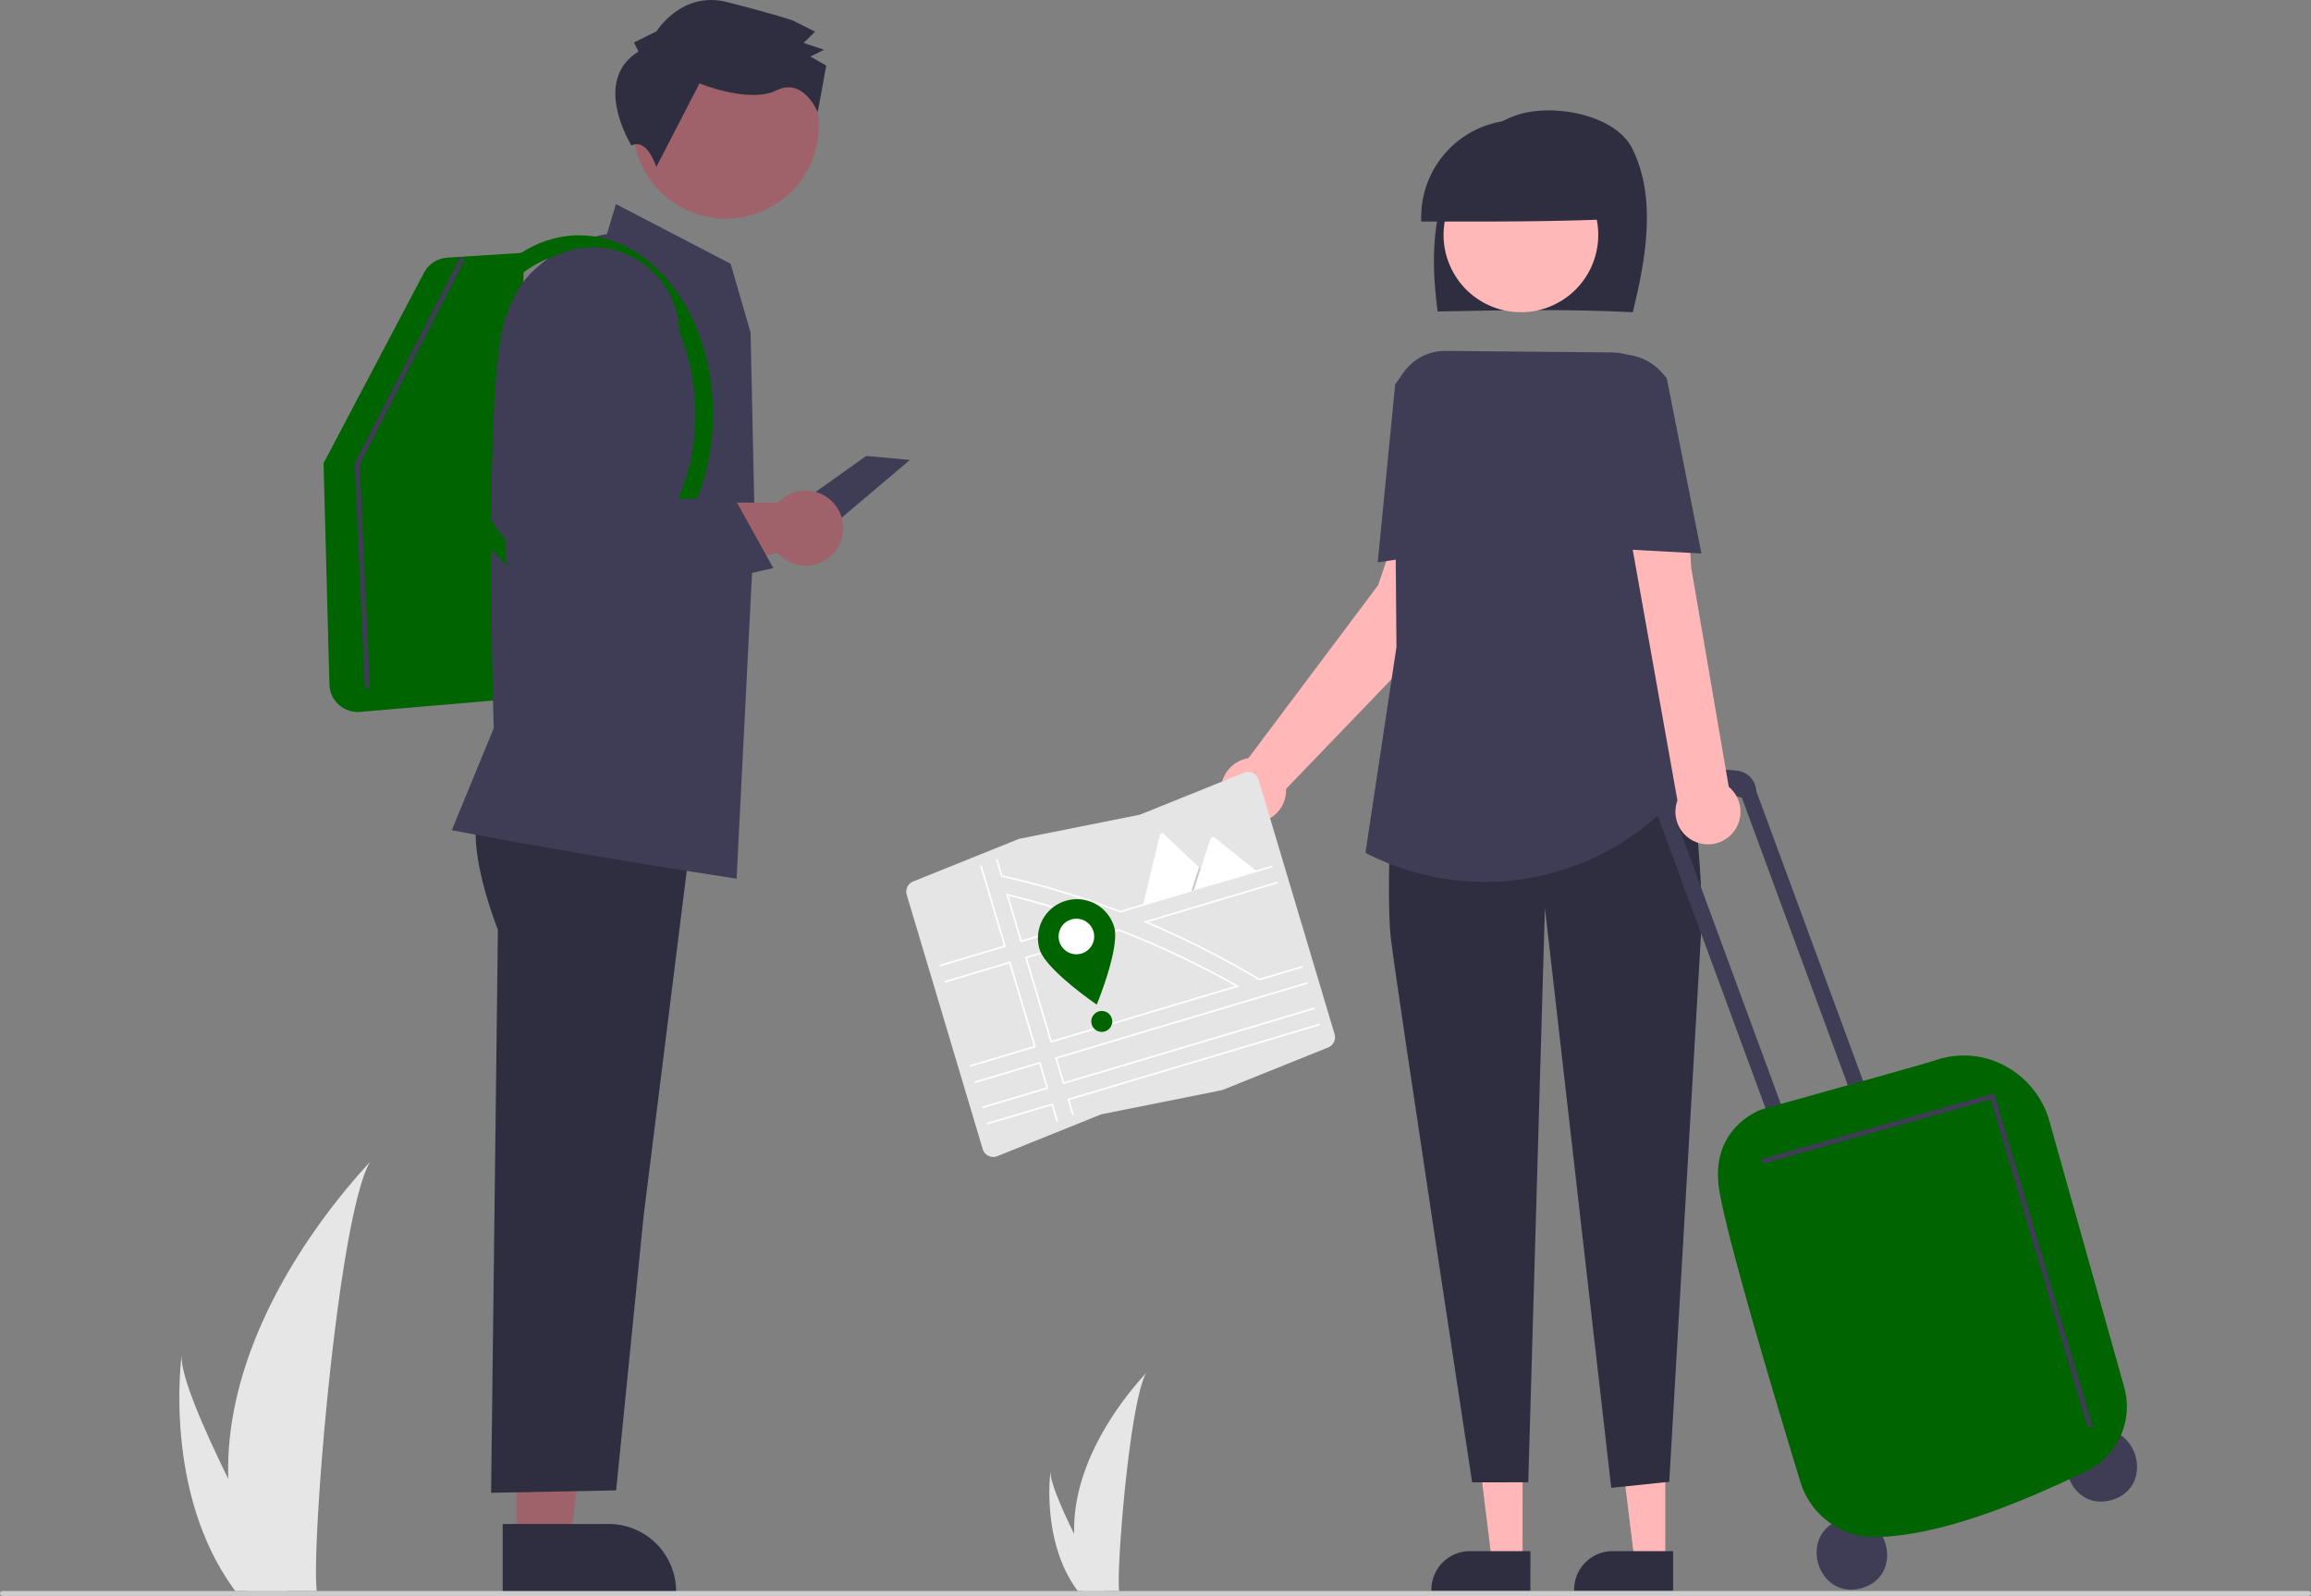 <svg xmlns="http://www.w3.org/2000/svg" data-name="Layer 1" width="923" height="637.605" viewBox="0 0 923 637.605" xmlns:xlink="http://www.w3.org/1999/xlink"><rect x="0" y="0" width="923" height="637.605" fill="#808080" stroke="none"/><path id="e8d007e8-8581-4ac8-8421-0613b3e5935f-91" data-name="Path 133" d="M229.669,722.035a158.394,158.394,0,0,0,7.4,43.785c.1.329.211.653.319.982h27.613c-.029-.295-.059-.624-.088-.982-1.841-21.166,8.677-148.453,21.369-170.483C285.17,597.124,227.528,654.781,229.669,722.035Z" transform="translate(-138.5 -131.198)" fill="#e6e6e6"/><path id="f8d01cab-c1a6-42c6-a30a-ae051f1ede34-92" data-name="Path 134" d="M231.741,765.82c.231.329.471.658.717.982h20.716c-.157-.28-.339-.609-.55-.982-3.422-6.176-13.551-24.642-22.953-43.785-10.1-20.572-19.374-41.924-18.593-49.652C210.836,674.125,203.844,727.259,231.741,765.82Z" transform="translate(-138.5 -131.198)" fill="#e6e6e6"/><path id="fd51cc05-38fd-444b-9e70-38f0335b4e21-93" data-name="Path 133" d="M567.519,744.058a80.473,80.473,0,0,0,3.76,22.245c.051.167.107.332.162.499H585.47c-.015-.15-.03-.317-.045-.499-.935-10.754,4.408-75.423,10.857-86.616C595.717,680.596,566.431,709.889,567.519,744.058Z" transform="translate(-138.5 -131.198)" fill="#e6e6e6"/><path id="ef6d185a-ee65-40f0-bfea-de8a051c0d9b-94" data-name="Path 134" d="M568.572,766.303c.117.167.239.334.364.499h10.525c-.08-.142-.172-.309-.279-.499-1.739-3.138-6.885-12.52-11.662-22.245-5.131-10.452-9.843-21.3-9.446-25.226C557.951,719.717,554.399,746.712,568.572,766.303Z" transform="translate(-138.5 -131.198)" fill="#e6e6e6"/><polygon points="345.964 182.157 310.254 207.557 332.474 209.937 363.424 183.747 345.964 182.157" fill="#3f3d56"/><polygon points="206.253 615.845 227.731 615.844 237.949 533 206.249 533.001 206.253 615.845" fill="#9f616a"/><path d="M339.274,740.031l42.298-.002h.002a26.957,26.957,0,0,1,26.956,26.955v.876l-69.254.003Z" transform="translate(-138.5 -131.198)" fill="#2f2e41"/><path d="M331.25,451.143s-9.308,10.522,6.105,51.539l-2.715,224.902,49.95-.974,10.98-109.706,19.99-160.092Z" transform="translate(-138.5 -131.198)" fill="#2f2e41"/><path d="M281.379,415.64a11.344,11.344,0,0,1-11.31-11.042l-2.344-88.338,40.109-76.093a11.412,11.412,0,0,1,9.307-6.03l30.566-1.962-2.639,178.065-62.695,5.358Q281.874,415.64,281.379,415.64Z" transform="translate(-138.5 -131.198)" fill="#006400"/><path d="M432.691,482.237l-.547-.084c-63.9-9.746-112.12-19.088-112.599-19.182l-.599-.116,16.751-40.742c-.132-4.257-3.758-123.808,3.183-158.156,6.72-33.251,38.394-38.7,42.003-39.213l3.624-12.008,45.787,23.826,7.986,27.484,1.622,75.327Z" transform="translate(-138.5 -131.198)" fill="#3f3d56"/><path d="M369.768,368.198c-29.5,0-53.5-32.075-53.5-71.5s24-71.5,53.5-71.5,53.5,32.075,53.5,71.5S399.268,368.198,369.768,368.198Zm0-136c-25.64,0-46.5,28.935-46.5,64.5s20.86,64.5,46.5,64.5,46.5-28.935,46.5-64.5S395.408,232.198,369.768,232.198Z" transform="translate(-138.5 -131.198)" fill="#006400"/><path d="M460.268,327.198a14.942,14.942,0,0,0-10.977,4.801H372.33l-28.19,6.001,4.628,35.699,100.281-21.567a14.994,14.994,0,1,0,11.219-24.933Z" transform="translate(-138.5 -131.198)" fill="#9f616a"/><circle cx="428.39" cy="181.45" r="37.091" transform="translate(-141.332 224.865) rotate(-45)" fill="#9f616a"/><path d="M393.505,151.798l-1.798-3.619,9.048-4.495s9.981-16.241,28.043-11.677,26.188,7.295,26.188,7.295l9.025,4.541-4.53,4.507,8.126,2.732-5.429,2.697,6.316,3.631-3.4,18.611s-5.648-14.116-16.505-8.722-30.717-2.789-30.717-2.789L400.618,197.902s-3.559-11.705-9.906-8.584C390.712,189.318,374.499,163.497,393.505,151.798Z" transform="translate(-138.5 -131.198)" fill="#2f2e41"/><path d="M715.793,380.146l-1.585-29.734-16-13-9.269,27.534-51.843,69.143a12.993,12.993,0,1,0,15.049,12.823c0-.175-.019-.345-.026-.518Z" transform="translate(-138.5 -131.198)" fill="#ffb7b7"/><polygon points="608.103 623.687 595.844 623.686 590.011 576.398 608.105 576.399 608.103 623.687" fill="#ffb7b7"/><path d="M749.73,766.768l-39.531-.001v-.5a15.387,15.387,0,0,1,15.386-15.386h.001l24.144.001Z" transform="translate(-138.5 -131.198)" fill="#2f2e41"/><polygon points="665.103 623.687 652.844 623.686 647.011 576.398 665.105 576.399 665.103 623.687" fill="#ffb7b7"/><path d="M806.73,766.768l-39.531-.001v-.5a15.387,15.387,0,0,1,15.386-15.386h.001l24.144.001Z" transform="translate(-138.5 -131.198)" fill="#2f2e41"/><path d="M790.645,255.934c5.191-21.431,9.588-45.604-.201-65.342-6.792-13.696-31.918-18.308-46.321-13.374s-24.817,18.32-29.397,32.915-4.048,30.323-2.052,45.495C739.164,255.12,765.654,254.611,790.645,255.934Z" transform="translate(-138.5 -131.198)" fill="#2f2e41"/><circle cx="745.943" cy="225.038" r="30.89" transform="translate(-155.03 254.179) rotate(-28.663)" fill="#ffb8b8"/><path d="M783.705,218.675a38.799,38.799,0,1,0-77.551,1.022C732.594,219.754,759.033,219.81,783.705,218.675Z" transform="translate(-138.5 -131.198)" fill="#2f2e41"/><path d="M696.339,411.143s-5.027,73.011-2.299,95.283,32.43,216.983,32.43,216.983l22.405-.04,6.651-229.455,26.494,231.685,23.17-2.409,13.144-226.63s-2.061-84.846-18.813-93.354Z" transform="translate(-138.5 -131.198)" fill="#2f2e41"/><path d="M731.482,483.517a103.556,103.556,0,0,1-47.31-11.457l-.32-.164,12.384-82.172-.804-97.934a20.245,20.245,0,0,1,20.43-20.409l66.451.61a21.444,21.444,0,0,1,21.181,23.137l-6.218,78.51,20.565,63.724-3.574,4.752A103.462,103.462,0,0,1,731.482,483.517Z" transform="translate(-138.5 -131.198)" fill="#3f3d56"/><path d="M688.755,355.871l6.963-71.052,2.238-3.185a20.246,20.246,0,0,1,28.276-4.872l1.918,1.361-1.893,72.005Z" transform="translate(-138.5 -131.198)" fill="#3f3d56"/><path d="M974.08,703.003c18.001-4.973,25.683,22.363,7.727,27.495C963.806,735.471,956.125,708.135,974.08,703.003Z" transform="translate(-138.5 -131.198)" fill="#3f3d56"/><path d="M874.272,738.187c18.001-4.973,25.683,22.363,7.727,27.495C863.999,770.654,856.317,743.318,874.272,738.187Z" transform="translate(-138.5 -131.198)" fill="#3f3d56"/><path d="M833.879,449.879l.278-.078,46.367,125.882,6.113-1.718L839.937,447.18v0a8.574,8.574,0,0,0-7.171-8.018c-23.188-3.667-32.587,16.917-32.587,16.917l.093.137,47.405,128.699,6.113-1.718L807.78,458.285C821.787,444.431,833.879,449.879,833.879,449.879Z" transform="translate(-138.5 -131.198)" fill="#3f3d56"/><path d="M887.019,745.268a31.062,31.062,0,0,1-29.452-22.033c-8.849-28.965-29.729-98.365-32.496-117.199-3.602-24.522,16.695-31.496,17.147-31.646.546-.184,8.707-2.468,20.001-5.629,19.199-5.373,48.213-13.493,49.279-13.973a34.562,34.562,0,0,1,27.577,2.13,36.094,36.094,0,0,1,17.926,22.114l29.865,106.253a28.724,28.724,0,0,1-15.223,33.723c-23.044,11.071-56.841,25.84-84.172,26.257C887.323,745.267,887.17,745.268,887.019,745.268Z" transform="translate(-138.5 -131.198)" fill="#006400"/><path d="M828.948,445.525l-15.013-87.698-1.675-29.597-24.271,7.95,20.47,114.834a12.994,12.994,0,1,0,20.49-5.49Z" transform="translate(-138.5 -131.198)" fill="#ffb7b7"/><path d="M818.041,352.327l-37.883-2.061-8.901-71.479.866-.751a21.445,21.445,0,0,1,30.312,2.217l1.752,2.038.026.129Z" transform="translate(-138.5 -131.198)" fill="#3f3d56"/><polygon points="833.809 570.283 795.089 439.231 704.04 464.962 703.496 463.038 796.447 436.769 796.727 437.717 835.727 569.717 833.809 570.283" fill="#3f3d56"/><polygon points="145.769 275.046 141.646 185.145 183.878 102.591 185.658 103.502 143.669 185.583 147.767 274.954 145.769 275.046" fill="#3f3d56"/><path d="M1060.5,768.802h-921a1,1,0,0,1,0-2h921a1,1,0,0,1,0,2Z" transform="translate(-138.5 -131.198)" fill="#ccc"/><path d="M349.261,380.39,340.46,354.21l-2.129-87.269,3.75-12.382a34.593,34.593,0,1,1,65.335,22.604l-20.1,51.506,1.022,1.983,43.546-.353,15.468,27.843Z" transform="translate(-138.5 -131.198)" fill="#3f3d56"/><path d="M626.666,566.69l-.031.006-48.264,9.662-41.519,16.72a4.406,4.406,0,0,1-5.733-2.441q-.076-.189-.135-.385L500.653,488.69a4.387,4.387,0,0,1,2.576-5.348l42.278-17.026.031-.006,48.264-9.662,41.519-16.72a4.406,4.406,0,0,1,5.733,2.441q.076.189.135.385l30.331,101.562a4.387,4.387,0,0,1-2.576,5.348Z" transform="translate(-138.5 -131.198)" fill="#e5e5e5"/><path d="M574.875,498.469c-11.068-3.906-22.507-7.327-33.998-10.169l-.577-.143,5.834,19.535,29.724-8.877Zm-28.285,8.38-5.3-17.747c10.937,2.723,21.821,5.97,32.377,9.661Zm86.282,18.028q-7.728-4.37-15.678-8.369-2.192-1.104-4.398-2.176-13.462-6.549-27.336-11.941l-.108-.042-37.471,11.191L558.112,547.803l75.452-22.533ZM558.568,546.959l-9.845-32.965,36.599-10.93q13.379,5.203,26.452,11.526,2.27,1.097,4.523,2.227,7.873,3.942,15.546,8.258Zm74.303-22.082q-7.728-4.37-15.678-8.369-2.192-1.104-4.398-2.176-13.462-6.549-27.336-11.941l-.108-.042-37.471,11.191L558.112,547.803l75.452-22.533ZM558.568,546.959l-9.845-32.965,36.599-10.93q13.379,5.203,26.452,11.526,2.27,1.097,4.523,2.227,7.873,3.942,15.546,8.258Zm16.307-48.49c-11.068-3.906-22.507-7.327-33.998-10.169l-.577-.143,5.834,19.535,29.724-8.877Zm-28.285,8.38-5.3-17.747c10.937,2.723,21.821,5.97,32.377,9.661Zm28.285-8.38c-11.068-3.906-22.507-7.327-33.998-10.169l-.577-.143,5.834,19.535,29.724-8.877Zm-28.285,8.38-5.3-17.747c10.937,2.723,21.821,5.97,32.377,9.661Zm86.282,18.028q-7.728-4.37-15.678-8.369-2.192-1.104-4.398-2.176-13.462-6.549-27.336-11.941l-.108-.042-37.471,11.191L558.112,547.803l75.452-22.533ZM558.568,546.959l-9.845-32.965,36.599-10.93q13.379,5.203,26.452,11.526,2.27,1.097,4.523,2.227,7.873,3.942,15.546,8.258Zm-30.859,16.291.194.65,25.654-7.662,2.813,9.419-25.654,7.661.194.65,26.304-7.855-3.201-10.718ZM564.805,570.213l1.966,6.582.632-.254-1.754-5.872,100.032-29.874-.194-.65Zm95.929-45.982-.194-.65L559.858,553.649l3.201,10.718,100.681-30.068-.194-.65L563.515,563.523l-2.813-9.419Zm-74.773-29.139A330.777,330.777,0,0,0,538.842,480.908l-1.964-6.577-.632.254,1.979,6.628.664.401a330.1,330.1,0,0,1,46.936,14.152l.108.042L646.815,477.625l-.194-.65ZM539.444,508.983,513.79,516.645l.194.65,26.304-7.855-9.726-32.566-.632.254ZM648.561,483.471l-53.522,15.984.872.366q12.313,5.181,24.563,11.455,1.741.891,3.479,1.807,8.647,4.541,17.16,9.588l.63.157,17.051-5.092-.194-.65-17.01,5.08q-8.423-4.998-17.002-9.514-1.716-.904-3.436-1.788-11.99-6.159-24.109-11.299l51.713-15.444ZM532.655,579.814l.194.65,25.654-7.662,1.952,6.535.632-.254-2.128-7.124Zm-16.925-56.674.194.65,25.654-7.662,9.845,32.965-25.654,7.662.194.65,26.304-7.855-10.233-34.264Zm59.145-24.671c-11.068-3.906-22.507-7.327-33.998-10.169l-.577-.143,5.834,19.535,29.724-8.877Zm-28.285,8.38-5.3-17.747c10.937,2.723,21.821,5.97,32.377,9.661Zm86.282,18.028q-7.728-4.37-15.678-8.369-2.192-1.104-4.398-2.176-13.462-6.549-27.336-11.941l-.108-.042-37.471,11.191L558.112,547.803l75.452-22.533ZM558.568,546.959l-9.845-32.965,36.599-10.93q13.379,5.203,26.452,11.526,2.27,1.097,4.523,2.227,7.873,3.942,15.546,8.258Zm16.307-48.49c-11.068-3.906-22.507-7.327-33.998-10.169l-.577-.143,5.834,19.535,29.724-8.877Zm-28.285,8.38-5.3-17.747c10.937,2.723,21.821,5.97,32.377,9.661Zm86.282,18.028q-7.728-4.37-15.678-8.369-2.192-1.104-4.398-2.176-13.462-6.549-27.336-11.941l-.108-.042-37.471,11.191L558.112,547.803l75.452-22.533ZM558.568,546.959l-9.845-32.965,36.599-10.93q13.379,5.203,26.452,11.526,2.27,1.097,4.523,2.227,7.873,3.942,15.546,8.258Z" transform="translate(-138.5 -131.198)" fill="#fff"/><path d="M583.493,501.529c2.456,8.225-6.965,30.997-6.965,30.997s-20.366-13.876-22.822-22.101a15.543,15.543,0,1,1,29.787-8.896Z" transform="translate(-138.5 -131.198)" fill="#006400"/><path d="M575.215,503.296a7.106,7.106,0,1,1-8.842-4.775A7.102,7.102,0,0,1,575.215,503.296Z" transform="translate(-138.5 -131.198)" fill="#fff" style="isolation:isolate"/><circle cx="440.039" cy="408.062" r="4.19" fill="#006400"/><path d="M624.258,484.17l-29.119,8.696a.621.621,0,0,1-.111.024l6.648-27.968a1.006,1.006,0,0,1,1.679-.501l14.024,13.248.672.634Z" transform="translate(-138.5 -131.198)" fill="#fff"/><polygon points="485.758 352.972 475.816 355.941 478.58 347.395 478.778 346.779 478.878 346.471 479.549 347.105 485.758 352.972" opacity="0.2" style="isolation:isolate"/><path d="M640.472,479.328,615.286,486.849l2.763-8.547.199-.616,3.601-11.138a1.343,1.343,0,0,1,1.876-.685,1.2,1.2,0,0,1,.126.087Z" transform="translate(-138.5 -131.198)" fill="#fff"/></svg>